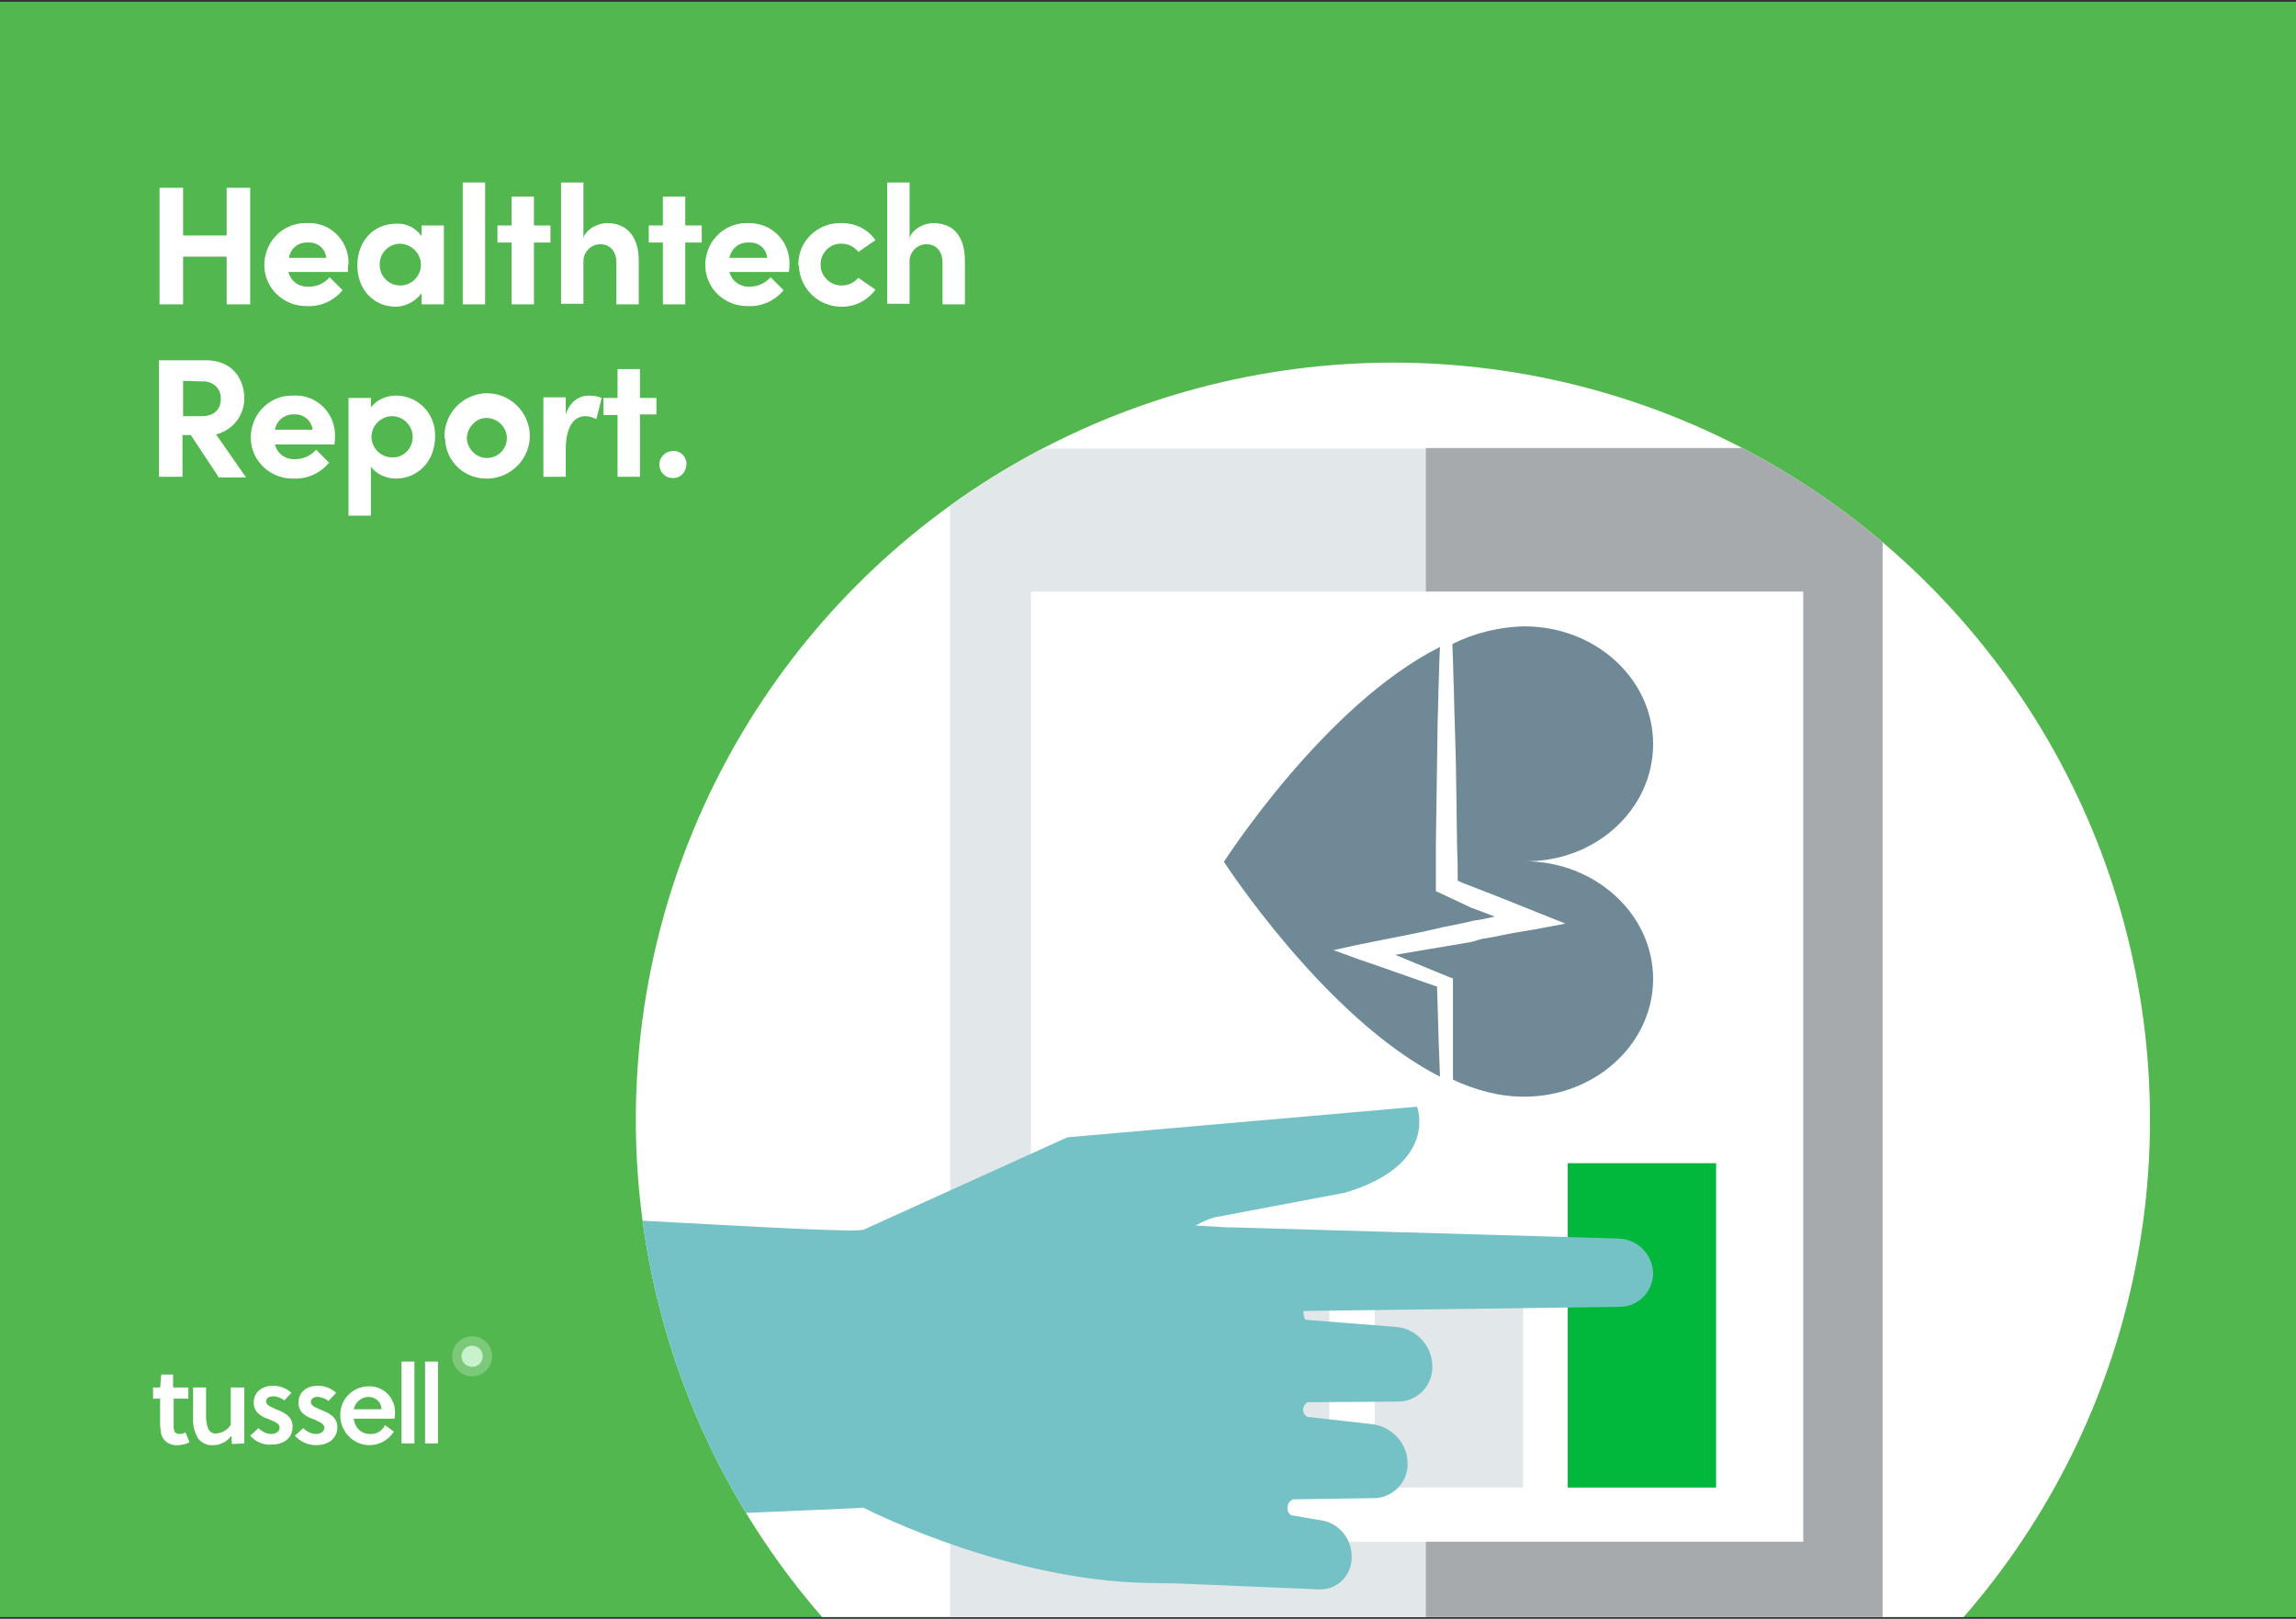 <?xml version="1.0" encoding="utf-8"?>
<!-- Generator: Adobe Illustrator 26.3.1, SVG Export Plug-In . SVG Version: 6.00 Build 0)  -->
<svg version="1.1" id="Layer_1" xmlns="http://www.w3.org/2000/svg" xmlns:xlink="http://www.w3.org/1999/xlink" x="0px" y="0px"
	 viewBox="0 0 390 275" style="enable-background:new 0 0 390 275;" xml:space="preserve">
<rect x="0" y="0" width="390" height="275" fill="#333333" stroke="none"/>
<style type="text/css">
	.st0{clip-path:url(#SVGID_00000058588590826903099330000001152945235788114612_);}
	.st1{clip-path:url(#SVGID_00000065759626119007630990000007692957736135344565_);}
	.st2{fill:#6F8997;}
	.st3{clip-path:url(#SVGID_00000085951608305073221950000001792566289893477793_);}
	.st4{fill:#52B74E;}
	.st5{fill:#FFFFFF;}
	.st6{clip-path:url(#SVGID_00000129171493800518542560000001532901499237476751_);}
	.st7{fill:#E2E7EA;}
	.st8{opacity:0.5;fill:#6D6E71;enable-background:new    ;}
	.st9{fill:#02B83C;}
	.st10{fill:#74C2C6;}
	.st11{opacity:0.25;fill:#FFFFFF;enable-background:new    ;}
	.st12{fill:#C8F2CB;}
</style>
<g>
	<g id="Layer_1_00000039841736945819061670000001185470684530874271_">
		<g>
			<defs>
				<rect id="SVGID_1_" y="359.1" width="390" height="275"/>
			</defs>
			<clipPath id="SVGID_00000163066114975910692810000014926384074137633170_">
				<use xlink:href="#SVGID_1_"  style="overflow:visible;"/>
			</clipPath>
			<g style="clip-path:url(#SVGID_00000163066114975910692810000014926384074137633170_);">
				<g>
					<defs>
						<circle id="SVGID_00000094619240167472117060000008589238491548117939_" cx="266.9" cy="447.8" r="106"/>
					</defs>
					<clipPath id="SVGID_00000079482972293061499220000016562621726220746671_">
						<use xlink:href="#SVGID_00000094619240167472117060000008589238491548117939_"  style="overflow:visible;"/>
					</clipPath>
					<g style="clip-path:url(#SVGID_00000079482972293061499220000016562621726220746671_);">
						<path class="st2" d="M199,304.2c-5.5,1.3-10.5-0.4-11.3-3.7L129.2,48.8c-0.8-3.3,3-7.1,8.5-8.3s10.5,0.4,11.3,3.7l58.4,251.8
							C208.2,299.2,204.4,303,199,304.2z"/>
					</g>
				</g>
			</g>
		</g>
		<g>
			<defs>
				<rect id="SVGID_00000018956509754485569890000015165525343865099399_" y="0.3" width="390" height="274.4"/>
			</defs>
			<clipPath id="SVGID_00000062161411412436408270000001732242302809436837_">
				<use xlink:href="#SVGID_00000018956509754485569890000015165525343865099399_"  style="overflow:visible;"/>
			</clipPath>
			<g style="clip-path:url(#SVGID_00000062161411412436408270000001732242302809436837_);">
				<rect y="0.3" class="st4" width="390" height="274.4"/>
				<path class="st5" d="M38.5,31.9h4v19.8h-4v-8.1h-7.4v8.1h-4V31.9h4V40h7.4V31.9z"/>
				<path class="st5" d="M59.1,46.2H49c0.4,1.6,1.8,2.6,3.5,2.5c1.4,0,2.6-0.6,3.5-1.6l2.2,2.2c-1.5,1.8-3.7,2.8-6,2.7
					c-3.9,0.1-7.2-2.9-7.3-6.8s2.9-7.2,6.8-7.3c0.2,0,0.4,0,0.5,0c3.7-0.2,6.8,2.7,7,6.4c0,0.1,0,0.3,0,0.4
					C59.1,45.1,59.1,45.6,59.1,46.2z M55.4,43.8c-0.1-1.6-1.5-2.7-3.1-2.6c-1.6-0.1-3,1-3.2,2.6H55.4z"/>
				<path class="st5" d="M71.6,38.3h3.8v13.4h-3.8v-1.9c-1,1.4-2.7,2.3-4.4,2.3c-3.7,0-6.5-2.9-6.5-7s2.7-7.1,6.6-7.1
					c1.7-0.1,3.3,0.7,4.3,2.1L71.6,38.3z M71.5,45c0-1.9-1.5-3.5-3.5-3.6c-1.9,0-3.5,1.5-3.5,3.5c0,0,0,0.1,0,0.1
					c0,1.9,1.5,3.5,3.5,3.5c0,0,0,0,0,0C69.9,48.5,71.5,46.9,71.5,45z"/>
				<path class="st5" d="M78.6,51.7V31h3.8v20.7H78.6z"/>
				<path class="st5" d="M93.5,38.3v2.9h-2.8v10.5h-3.8V41.2h-2.4v-2.9h2.4v-4.9h3.8v4.9H93.5z"/>
				<path class="st5" d="M108.5,44.3v7.4h-3.8v-7.1c0-2.1-1.3-3.1-2.6-3.1c-1.6-0.1-2.9,1.2-3,2.7c0,0.1,0,0.3,0,0.4v7h-3.8V31h3.8
					v9.4c0.6-1.7,2.7-2.5,4-2.5C106.6,37.9,108.5,40.3,108.5,44.3z"/>
				<path class="st5" d="M119.2,38.3v2.9h-2.8v10.5h-3.8V41.2h-2.4v-2.9h2.4v-4.9h3.8v4.9H119.2z"/>
				<path class="st5" d="M134,46.2h-10.1c0.4,1.6,1.9,2.6,3.5,2.5c1.3,0,2.6-0.6,3.5-1.6l2.2,2.2c-1.5,1.8-3.7,2.8-6,2.7
					c-3.9,0.1-7.2-2.9-7.3-6.8c-0.1-3.9,2.9-7.2,6.8-7.3c0.2,0,0.4,0,0.5,0c3.7-0.1,6.8,2.7,7,6.5c0,0.1,0,0.3,0,0.4
					C134.1,45.1,134.1,45.6,134,46.2z M130.3,43.8c-0.1-1.6-1.5-2.7-3.1-2.6c0,0,0,0,0,0c-1.6-0.1-3,1-3.3,2.6H130.3z"/>
				<path class="st5" d="M135.6,44.9c0-3.9,3.2-7,7.1-7c0.1,0,0.2,0,0.3,0c2.3,0,4.4,1,5.7,2.9l-2.9,2c-0.7-0.9-1.7-1.4-2.8-1.4
					c-1.9-0.1-3.5,1.4-3.6,3.3c0,0.1,0,0.1,0,0.2c-0.1,1.9,1.5,3.5,3.4,3.6c0.1,0,0.1,0,0.2,0c1.1,0,2.1-0.5,2.8-1.3l2.9,2
					c-1.3,1.8-3.4,2.9-5.6,2.9c-3.9,0.1-7.2-2.9-7.4-6.9C135.6,45.1,135.6,45,135.6,44.9z"/>
				<path class="st5" d="M163.9,44.3v7.4h-3.8v-7.1c0-2.1-1.3-3.1-2.6-3.1c-1.6-0.1-2.9,1.2-3,2.7c0,0.1,0,0.3,0,0.4v7h-3.8V31h3.8
					v9.4c0.6-1.7,2.7-2.5,4-2.5C162.1,37.9,163.9,40.3,163.9,44.3z"/>
				<path class="st5" d="M37.1,81l-4.7-7.1h-1.4V81h-4V61.2H35c4.5,0,6.5,3.2,6.5,6.5c0,2.9-2,5.4-4.8,6.1l5.1,7.3H37.1z M31.1,64.7
					v6h3.2c2.2,0,3.2-1.3,3.2-2.9c0.1-1.6-1.1-2.9-2.7-3c-0.1,0-0.1,0-0.2,0L31.1,64.7z"/>
				<path class="st5" d="M56.8,75.5H46.7c0.4,1.6,1.8,2.6,3.5,2.5c1.3,0,2.6-0.6,3.5-1.6l2.2,2.2c-1.5,1.8-3.7,2.8-6,2.7
					c-3.9,0.1-7.2-2.9-7.3-6.8c-0.1-3.9,2.9-7.2,6.8-7.3c0.2,0,0.4,0,0.5,0c3.7-0.2,6.8,2.7,7,6.4c0,0.1,0,0.3,0,0.4
					C56.9,74.4,56.9,74.9,56.8,75.5z M53.1,73c-0.2-1.6-1.6-2.7-3.1-2.6c-1.6-0.1-3,1-3.3,2.6H53.1z"/>
				<path class="st5" d="M73.9,74.2c0,4.3-3.1,7.1-6.6,7.1c-1.7,0-3.3-0.7-4.3-2v8.3h-3.8v-20H63v1.6c1-1.3,2.6-2,4.3-2
					c3.7,0,6.7,3.1,6.6,6.8C73.9,74.1,73.9,74.2,73.9,74.2z M70.1,74.2c0-1.9-1.6-3.5-3.5-3.5s-3.5,1.6-3.5,3.5c0,0,0,0,0,0
					c0,1.9,1.6,3.5,3.5,3.5C68.5,77.8,70.1,76.2,70.1,74.2L70.1,74.2z"/>
				<path class="st5" d="M75.5,74.3c-0.1-4,3-7.3,7-7.5c4-0.1,7.3,3,7.5,7c0.1,4-3,7.3-7,7.5c-0.1,0-0.2,0-0.2,0
					c-3.9,0.1-7.1-2.9-7.2-6.8C75.5,74.4,75.5,74.4,75.5,74.3z M86.1,74.3c-0.1-1.9-1.7-3.3-3.5-3.3s-3.3,1.7-3.3,3.5
					c0.1,1.8,1.6,3.3,3.4,3.3c1.9,0,3.4-1.5,3.4-3.4C86.1,74.4,86.1,74.3,86.1,74.3z"/>
				<path class="st5" d="M102.2,67.6l-0.9,3.6c-0.6-0.3-1.2-0.5-1.9-0.5c-1.9,0-3.3,1.8-3.3,5.6V81h-3.8V67.5h3.8v2.9
					c0.7-2.2,2.3-3.2,3.9-3.2C100.8,67.2,101.5,67.3,102.2,67.6z"/>
				<path class="st5" d="M111.5,67.5v2.9h-2.8V81h-3.8V70.5h-2.4v-2.9h2.4v-4.9h3.8v4.9H111.5z"/>
				<path class="st5" d="M112,78.9c0-1.3,1.1-2.3,2.4-2.3c0,0,0,0,0,0c1.3,0,2.3,1.1,2.2,2.4s-1.1,2.3-2.4,2.2
					C113,81.2,112,80.2,112,78.9z"/>
				<g>
					<defs>
						<circle id="SVGID_00000180332466654628313900000012794855757823366303_" cx="236.6" cy="190.2" r="128.6"/>
					</defs>
					<clipPath id="SVGID_00000146488964062779113300000003851863587363915154_">
						<use xlink:href="#SVGID_00000180332466654628313900000012794855757823366303_"  style="overflow:visible;"/>
					</clipPath>
					<g style="clip-path:url(#SVGID_00000146488964062779113300000003851863587363915154_);">
						<circle class="st5" cx="236.6" cy="190.2" r="128.6"/>
						<path class="st7" d="M166.3,76.2h148.5c2.7,0,4.9,2.2,4.9,4.8v200.5c0,2.7-2.2,4.9-4.9,4.9H166.3c-2.7,0-4.9-2.2-4.9-4.9V81
							C161.5,78.3,163.7,76.2,166.3,76.2z"/>
						<path class="st8" d="M242.2,286.3h72.7c2.7,0,4.9-2.2,4.9-4.9l0,0V81c0-2.7-2.2-4.9-4.9-4.9h-72.7V286.3z"/>
						<rect x="175.1" y="100.5" class="st5" width="131.2" height="161.4"/>
						<path class="st2" d="M280.8,126.4c0-11.1-9.8-20-21.9-20c-4.2,0.1-8.4,1.1-12.2,3l0.1,2.7l0.1,3.5c0.1,2.3,0.1,4.7,0.2,7
							l0.2,7l0.1,7l0.1,7l0.1,3.5v2.5l0.9,0.4l1.8,0.7l1.8,0.7l1.8,0.7l3.5,1.4l3.5,1.4l5,2l-5.3,1l-1.8,0.3l-1.8,0.3l-3.5,0.7
							l-1.8,0.3L250,160l-3.5,0.6l-1.8,0.3l-1.8,0.3l-3.5,0.6l-2.4,0.4l2.4,1l1.7,0.7l1.7,0.7l3.4,1.4l0.6,0.2v17.2
							c3.8,1.8,7.9,2.9,12.1,2.9c12.1,0,21.9-9,21.9-20s-9.8-20-21.9-20C271,146.5,280.8,137.5,280.8,126.4z"/>
						<path class="st2" d="M249.9,154.2l-1.7-0.8l-1.7-0.8l-1.7-0.8l-0.9-0.4v-0.9v-3.5v-3.5l0.1-7l0.1-7l0.1-7
							c0.1-2.3,0.1-4.7,0.2-7l0.1-3.5l0.1-2.1c-19.6,9.8-36.7,36.5-36.7,36.5s17.2,26.6,36.7,36.5l-0.2-5.3l-0.3-10l-2.9-1l-1.7-0.6
							l-1.7-0.6l-3.4-1.2l-3.5-1.2l-4.4-1.6l4.6-1l3.5-0.7l3.5-0.7l3.5-0.7l1.8-0.4l1.7-0.4l3.5-0.7l1.7-0.4l1.8-0.3l1.8-0.4
							l-2.1-0.8L249.9,154.2z"/>
						<rect x="266.3" y="197.6" class="st9" width="25.2" height="55.1"/>
						<rect x="233.5" y="210" class="st7" width="25.2" height="42.7"/>
						<rect x="200.6" y="210" class="st7" width="25.2" height="42.7"/>
						<path class="st10" d="M146.6,256.1c2.8,1.4,25.1,12.3,48.1,12.8l5.6,0.1l23.8,1c3,0.1,5.4-2.3,5.5-5.2c0-0.1,0-0.3,0-0.4
							c0-3.2-2.4-5.9-5.6-6.2l-4.7-0.8c-0.4-0.3-0.6-0.7-0.6-1.1c-0.1-0.7,0.3-1.3,0.9-1.6l13.5-0.2c3.2,0.1,5.9-2.4,6-5.6
							c0-0.1,0-0.2,0-0.3c0-3.5-2.8-6.4-6.3-6.7l-10.7-1.2c-0.6-0.3-0.9-1-0.7-1.6c0.1-0.4,0.4-0.8,0.8-0.9l15-0.1
							c3.3,0.1,6-2.4,6.1-5.7c0-0.1,0-0.2,0-0.3c0-3.5-2.8-6.5-6.3-6.7l-15.2-1.2c-0.3-0.3-0.4-0.8-0.4-1.2c0-0.1,0-0.2,0-0.3
							l53.5-0.7c3.2,0.1,5.8-2.4,5.9-5.6c0-3.2-2.6-5.9-5.8-6l-65.6-1.9h-0.1c-0.2,0-0.5,0-0.7,0c-1.9-0.1-3.7-0.2-5.5-0.3
							c1-0.6,2.1-1.1,3.2-1.4l22.2-4.2c16-4.8,12.2-14.6,12.2-14.6l-59.4,5.2l-34.4,15.6c-0.3,0.7-18.2-0.4-40.8-1.6v50.7
							C125.8,257,147.2,256.2,146.6,256.1z"/>
					</g>
				</g>
				<path class="st5" d="M32,237.6v-1.9h-2.6v-2.2h-2l-0.2,2.2H26v1.9h1.2v4.3c0,0.6,0.1,1.2,0.2,1.8c0.4,1.2,1.5,1.9,2.8,1.8
					c0.7,0,1.4-0.2,2-0.5l-0.7-1.7c-0.3,0.2-0.6,0.3-1,0.3c-0.7,0-1-0.4-1-1.2c0-0.3,0-0.5,0-0.8v-4L32,237.6z M41.5,245.2v-9.5
					h-2.3v6.3c-0.5,0.9-1.4,1.4-2.4,1.5c-0.6,0.1-1.1-0.2-1.4-0.7c-0.3-0.7-0.4-1.5-0.4-2.3v-4.8h-2.2v5c-0.1,1.3,0.2,2.5,0.8,3.6
					c0.6,0.8,1.6,1.3,2.6,1.2c1.2,0,2.4-0.6,3.1-1.6l0.1,1.4L41.5,245.2z M49.5,236.6c-0.9-0.8-2-1.2-3.1-1.2
					c-1.7,0-3.3,0.9-3.3,2.9c0,1.7,1.4,2.4,2.6,2.8c0.9,0.4,1.8,0.7,1.8,1.4s-0.7,1.1-1.4,1.1c-0.8,0-1.6-0.4-2.2-1l-1.4,1.3
					c0.9,1,2.2,1.6,3.6,1.5c1.9,0,3.6-0.9,3.6-3.1c0-1.7-1.5-2.4-2.8-2.9c-0.9-0.4-1.7-0.7-1.7-1.3s0.5-0.9,1.2-0.9
					c0.7,0,1.4,0.3,1.9,0.7L49.5,236.6z M57.1,236.6c-0.9-0.8-2-1.2-3.1-1.2c-1.7,0-3.3,0.9-3.3,2.9c0,1.7,1.4,2.4,2.6,2.8
					c0.8,0.4,1.8,0.7,1.8,1.4s-0.7,1.1-1.4,1.1c-0.8,0-1.6-0.4-2.2-1l-1.4,1.3c0.9,1,2.2,1.6,3.6,1.6c1.8,0,3.6-0.9,3.6-3.1
					c0-1.7-1.5-2.4-2.8-2.9c-0.9-0.4-1.7-0.7-1.7-1.3s0.5-0.9,1.1-0.9c0.7,0,1.4,0.3,1.9,0.7L57.1,236.6z M67,241h-6.9
					c0.1,1.4,1.2,2.6,2.7,2.6c1.1,0.1,2.1-0.5,2.6-1.5l1.5,1.1c-1.5,2.3-4.5,3-6.8,1.5c-1.4-0.9-2.3-2.5-2.3-4.2
					c-0.1-2.7,2-4.9,4.7-5c0,0,0.1,0,0.1,0c2.4-0.1,4.4,1.8,4.5,4.2c0,0.1,0,0.2,0,0.3C67.1,240.3,67.1,240.6,67,241z M64.8,239.4
					c0-1.2-1-2.1-2.2-2.1c-1.2,0-2.3,0.9-2.5,2.1H64.8z M70.4,231.3h-2.2v13.9h2.2L70.4,231.3z M74.4,231.3h-2.2v13.9h2.2
					L74.4,231.3z"/>
				<circle class="st11" cx="80.2" cy="230.4" r="3.4"/>
				<circle class="st12" cx="80.2" cy="230.4" r="1.8"/>
			</g>
		</g>
	</g>
</g>
</svg>
